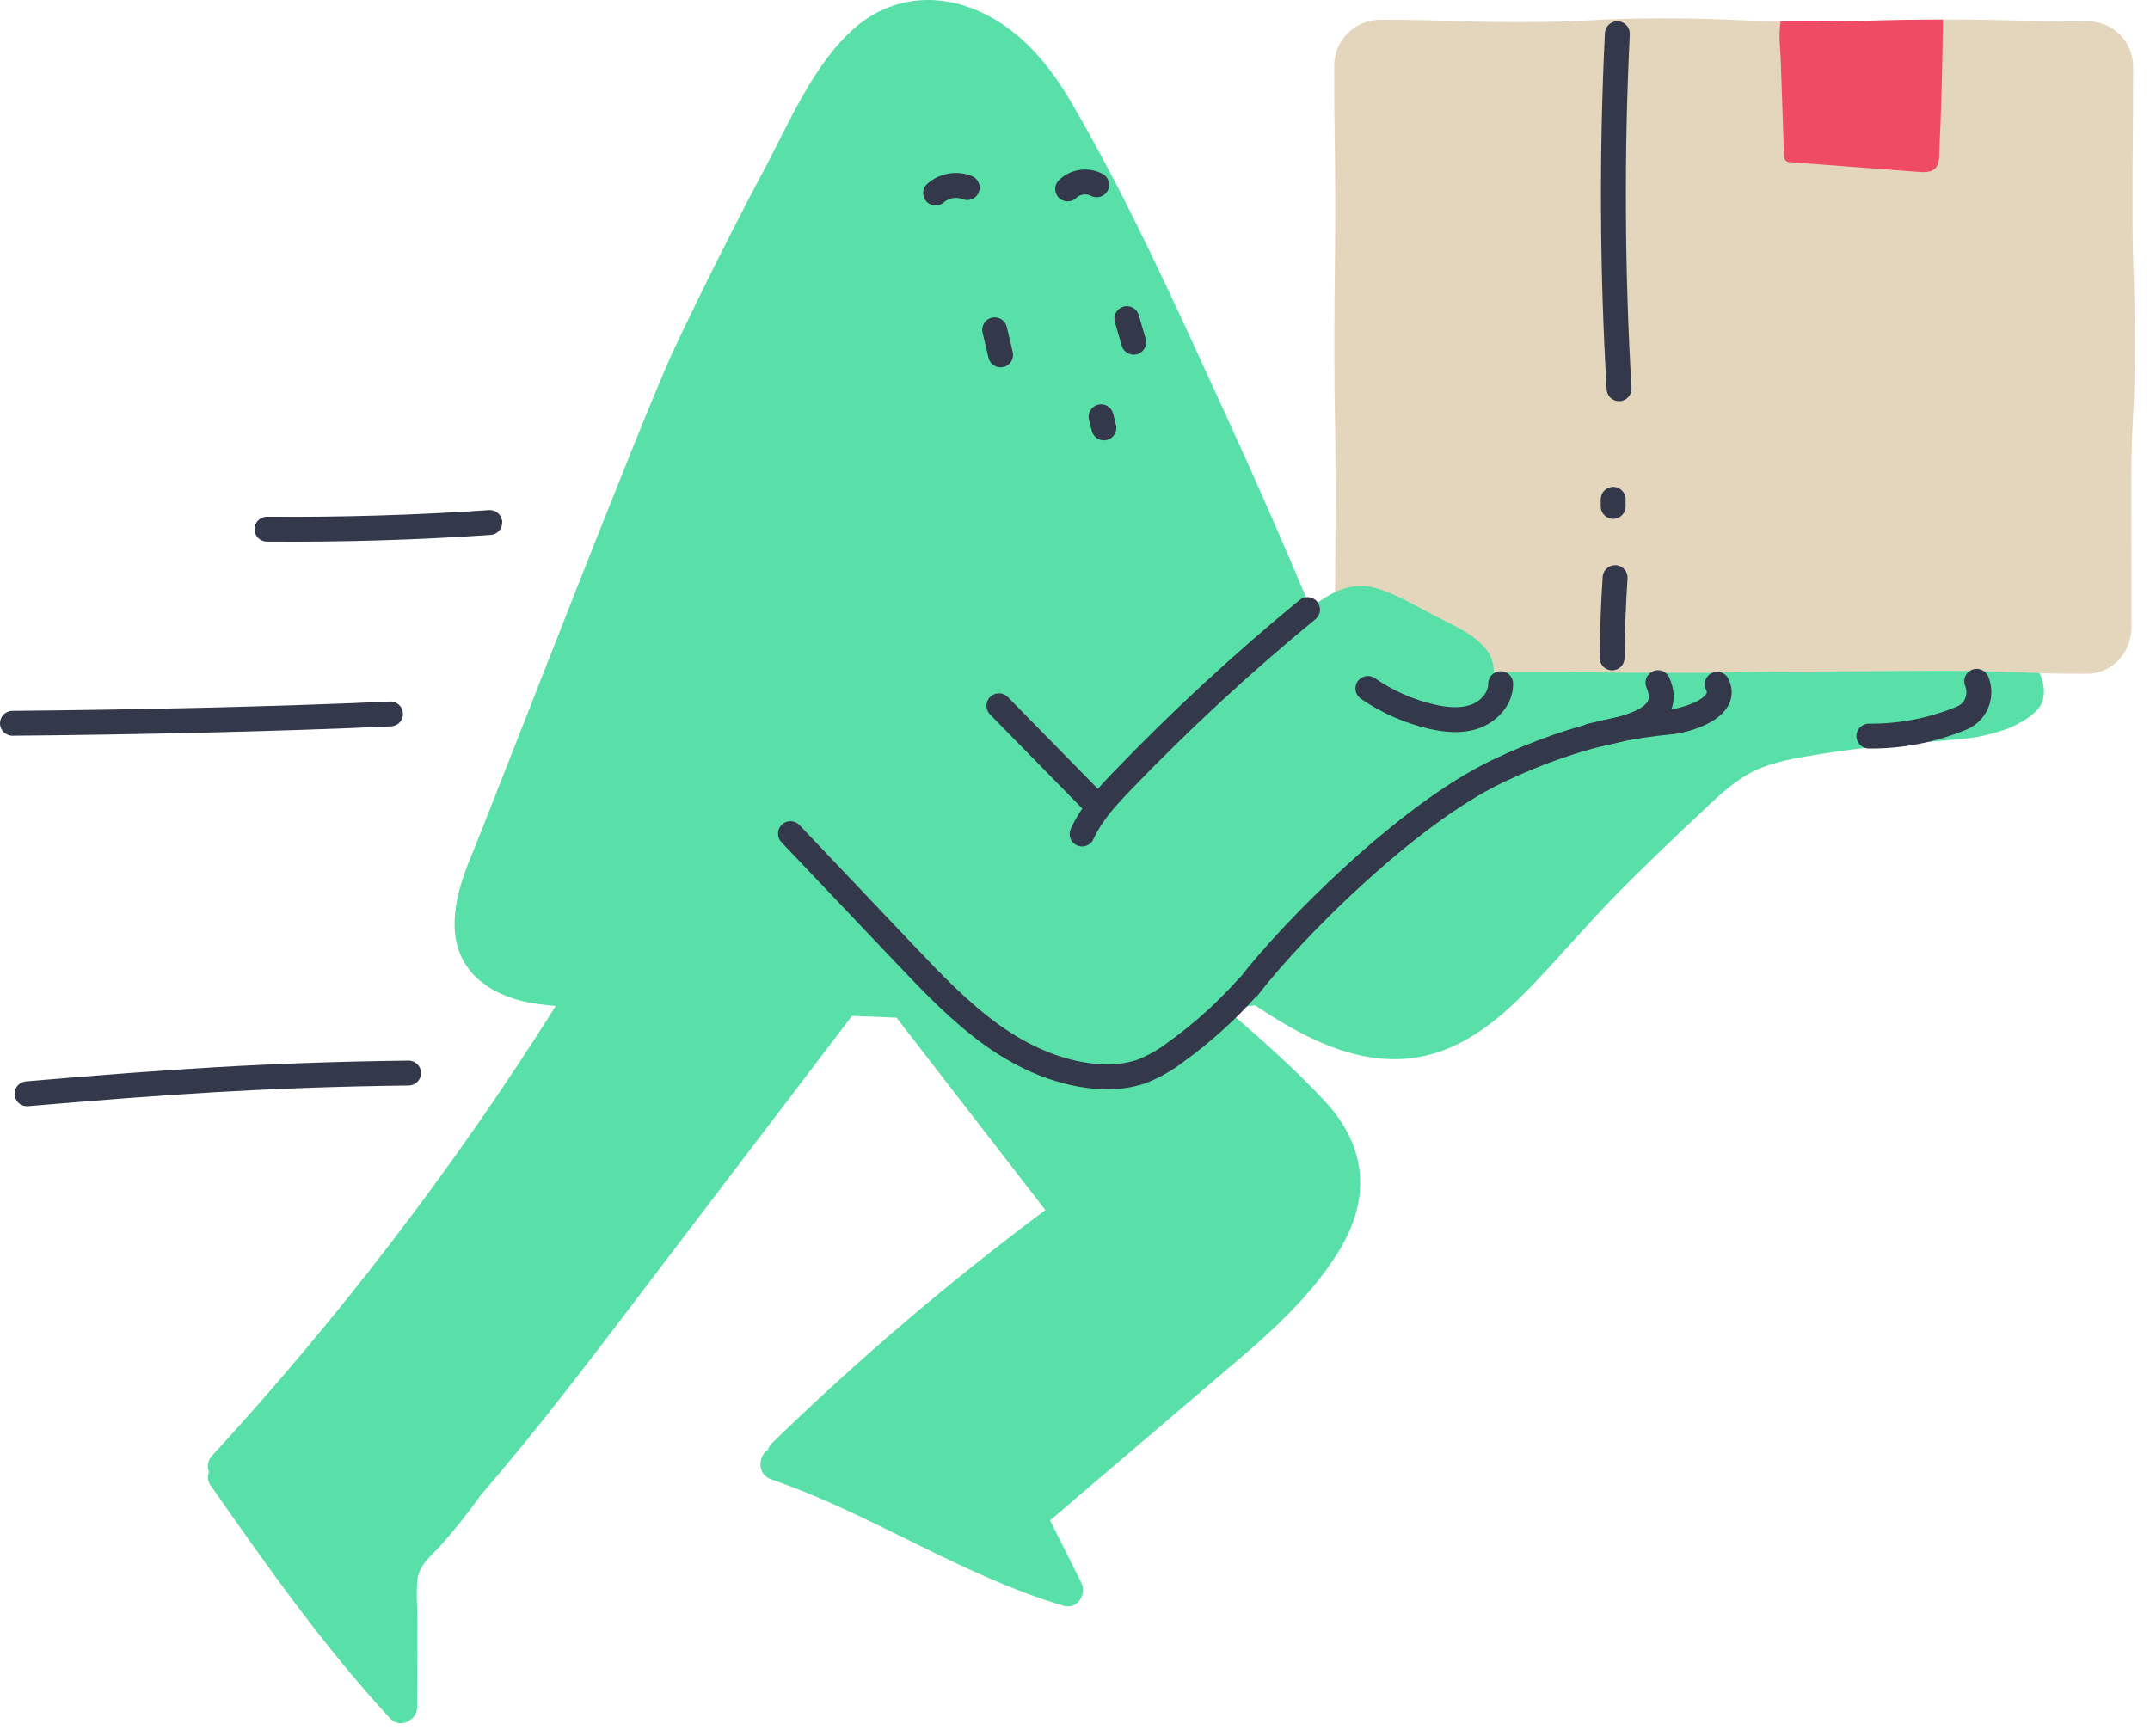 <svg width="135" height="109" viewBox="0 0 135 109" fill="none" xmlns="http://www.w3.org/2000/svg">
<path d="M131.053 42.313C126.626 42.313 126.626 42.138 122.17 42.138C117.714 42.138 117.727 42.183 113.286 42.183C108.846 42.183 108.843 42.282 104.403 42.282C99.962 42.282 99.96 42.235 95.517 42.235C91.074 42.235 91.074 42.334 86.633 42.334C85.044 42.334 83.828 40.951 83.828 39.362C83.828 34.961 83.859 34.961 83.859 30.562C83.859 26.163 83.784 26.16 83.784 21.759C83.784 17.358 83.839 17.36 83.839 12.959C83.839 8.558 83.773 8.558 83.773 4.156C83.762 2.561 85.043 1.258 86.638 1.242C91.079 1.242 91.079 1.388 95.522 1.388C99.965 1.388 99.962 1.153 104.405 1.153C108.848 1.153 108.846 1.349 113.289 1.349C117.732 1.349 117.732 1.229 122.172 1.229C126.613 1.229 126.616 1.346 131.059 1.346C131.815 1.331 132.546 1.619 133.088 2.148C133.63 2.676 133.938 3.399 133.942 4.156C133.942 8.558 133.903 8.558 133.903 12.956C133.903 17.355 134.048 17.358 134.048 21.759C134.048 26.16 133.824 26.16 133.824 30.559C133.824 34.958 133.84 34.961 133.84 39.362C133.848 40.964 132.642 42.313 131.053 42.313Z" fill="#E3D6BD"/>
<path fill-rule="evenodd" clip-rule="evenodd" d="M101.593 1.336C102.024 1.357 102.356 1.724 102.335 2.155C101.975 9.556 102.011 16.972 102.444 24.369C102.469 24.8 102.141 25.17 101.71 25.195C101.279 25.22 100.909 24.892 100.884 24.461C100.448 17.007 100.411 9.536 100.774 2.079C100.795 1.648 101.162 1.315 101.593 1.336Z" fill="#34384B"/>
<path fill-rule="evenodd" clip-rule="evenodd" d="M101.293 30.576C101.725 30.576 102.074 30.926 102.074 31.358V31.805C102.074 32.237 101.725 32.587 101.293 32.587C100.862 32.587 100.512 32.237 100.512 31.805V31.358C100.512 30.926 100.862 30.576 101.293 30.576Z" fill="#34384B"/>
<path fill-rule="evenodd" clip-rule="evenodd" d="M101.465 35.496C101.895 35.524 102.222 35.896 102.194 36.326C102.085 37.992 102.023 39.659 102.008 41.325C102.004 41.756 101.651 42.103 101.219 42.099C100.788 42.095 100.441 41.742 100.445 41.31C100.461 39.615 100.524 37.92 100.634 36.225C100.663 35.794 101.034 35.468 101.465 35.496Z" fill="#34384B"/>
<path d="M121.63 10.424C121.724 10.219 121.769 9.996 121.763 9.77C121.893 6.926 121.971 4.08 121.997 1.231C117.731 1.231 117.669 1.348 113.286 1.348C112.731 1.348 112.244 1.348 111.812 1.348C111.666 2.106 111.78 3.004 111.812 3.692C111.879 5.701 111.948 7.709 112.017 9.716C112.009 9.838 112.039 9.96 112.103 10.065C112.188 10.15 112.306 10.195 112.426 10.187L120.536 10.799C120.93 10.828 121.411 10.815 121.63 10.424Z" fill="#EF4B64"/>
<path d="M128.057 42.265C126.234 42.216 125.299 42.127 122.166 42.127C117.723 42.127 117.723 42.171 113.282 42.171C110.04 42.171 109.162 42.223 107.201 42.252H104.154C99.956 42.252 99.872 42.205 95.513 42.205H93.796C93.814 41.616 93.59 41.044 93.176 40.624C92.395 39.731 91.166 39.234 90.132 38.697C88.921 38.072 87.647 37.278 86.324 36.916C84.829 36.504 83.488 37.223 82.295 38.194C80.55 34.027 78.736 29.895 76.852 25.798C73.849 19.263 70.862 12.552 67.216 6.346C65.742 3.84 63.809 1.59 61.031 0.525C58.478 -0.455 55.775 -0.069 53.694 1.731C51.09 3.989 49.577 7.666 47.99 10.643C46.006 14.37 44.112 18.144 42.31 21.964C40.349 26.131 30.656 51.214 29.611 53.703C28.939 55.308 28.426 56.975 28.57 58.589C28.83 61.36 31.234 62.72 33.758 63.053C34.135 63.105 34.515 63.144 34.898 63.178C28.572 73.225 21.35 82.679 13.318 91.423C13.053 91.695 12.977 92.099 13.126 92.449C13 92.726 13.039 93.05 13.227 93.29C16.756 98.343 20.314 103.392 24.502 107.929C25.093 108.573 26.189 108.062 26.192 107.231L26.215 101.864C26.215 100.999 26.111 100.041 26.215 99.181C26.34 98.246 27.101 97.699 27.697 97.03C28.59 96.024 29.427 94.971 30.205 93.873C34.021 89.469 37.516 84.797 41.045 80.161L53.496 63.801C54.428 63.84 55.361 63.879 56.293 63.913L65.638 75.997C59.606 80.492 53.875 85.378 48.483 90.623C48.359 90.742 48.269 90.891 48.222 91.055C47.602 91.423 47.519 92.6 48.431 92.912C54.751 95.087 60.346 98.939 66.773 100.845C67.648 101.106 68.263 100.132 67.891 99.389C67.239 98.091 66.587 96.789 65.935 95.483L75.766 87.092C78.787 84.508 82.017 81.951 84.113 78.497C86.095 75.224 85.809 71.986 83.209 69.179C81.311 67.134 79.178 65.259 77.04 63.407L77.12 63.34C77.683 63.279 78.247 63.212 78.813 63.139C82.485 65.611 86.72 67.697 91.124 65.762C93.145 64.876 94.817 63.35 96.32 61.767C98.06 59.944 99.706 58.001 101.471 56.199C103.417 54.222 105.433 52.313 107.461 50.414C108.42 49.516 109.404 48.677 110.647 48.2C111.889 47.724 113.16 47.547 114.428 47.338C117.191 46.888 119.96 46.7 122.744 46.448C123.902 46.38 125.043 46.14 126.13 45.734C126.937 45.401 128.166 44.692 128.291 43.888C128.399 43.336 128.316 42.764 128.057 42.265Z" fill="#59E0A8"/>
<path fill-rule="evenodd" clip-rule="evenodd" d="M26.437 67.38C26.442 67.811 26.097 68.165 25.666 68.171C16.837 68.283 10.59 68.719 1.762 69.47C1.332 69.507 0.954 69.188 0.917 68.758C0.88 68.328 1.199 67.95 1.629 67.913C10.474 67.16 16.764 66.721 25.646 66.609C26.077 66.603 26.431 66.948 26.437 67.38Z" fill="#34384B"/>
<path fill-rule="evenodd" clip-rule="evenodd" d="M25.303 44.803C25.323 45.233 24.989 45.599 24.558 45.618C17.157 45.955 8.188 46.14 0.788 46.205C0.357 46.209 0.004 45.862 3.09347e-05 45.431C-0.004 44.999 0.343 44.647 0.774 44.643C8.163 44.578 17.112 44.393 24.487 44.057C24.918 44.038 25.284 44.371 25.303 44.803Z" fill="#34384B"/>
<path fill-rule="evenodd" clip-rule="evenodd" d="M31.534 32.763C31.564 33.194 31.238 33.567 30.808 33.596C26.131 33.915 21.447 34.055 16.755 34.014C16.323 34.011 15.976 33.658 15.98 33.227C15.984 32.795 16.337 32.448 16.768 32.452C21.42 32.492 26.065 32.353 30.701 32.037C31.132 32.008 31.505 32.333 31.534 32.763Z" fill="#34384B"/>
<path fill-rule="evenodd" clip-rule="evenodd" d="M94.214 42.155C94.646 42.148 95.001 42.492 95.009 42.923C95.031 44.279 93.978 45.334 92.897 45.726C91.814 46.118 90.668 45.985 89.72 45.769L89.717 45.768L89.717 45.768C88.187 45.414 86.738 44.772 85.446 43.879C85.091 43.633 85.003 43.146 85.248 42.791C85.494 42.437 85.981 42.348 86.335 42.594C87.465 43.375 88.731 43.935 90.069 44.246C90.923 44.441 91.709 44.495 92.365 44.257C93.023 44.018 93.454 43.443 93.446 42.95C93.439 42.518 93.783 42.163 94.214 42.155Z" fill="#34384B"/>
<path fill-rule="evenodd" clip-rule="evenodd" d="M82.707 37.787C82.981 38.121 82.933 38.613 82.599 38.887C78.529 42.226 74.66 45.804 71.013 49.601C70.041 50.614 69.169 51.569 68.658 52.701C68.481 53.095 68.018 53.27 67.625 53.093C67.232 52.915 67.056 52.453 67.234 52.059C67.869 50.649 68.929 49.516 69.885 48.519L69.885 48.519C73.576 44.677 77.49 41.057 81.608 37.679C81.942 37.405 82.434 37.454 82.707 37.787Z" fill="#34384B"/>
<path fill-rule="evenodd" clip-rule="evenodd" d="M62.176 43.764C62.484 43.462 62.979 43.467 63.281 43.775L69.367 49.984C69.669 50.292 69.664 50.787 69.356 51.089C69.048 51.391 68.553 51.386 68.251 51.078L62.165 44.869C61.863 44.561 61.868 44.066 62.176 43.764Z" fill="#34384B"/>
<path fill-rule="evenodd" clip-rule="evenodd" d="M49.095 51.788C49.408 51.491 49.903 51.504 50.2 51.817L57.403 59.406C57.403 59.406 57.403 59.406 57.403 59.406C59.128 61.222 60.81 62.987 62.76 64.382C64.7 65.769 66.946 66.747 69.242 66.841L69.252 66.841C69.965 66.879 70.68 66.789 71.361 66.574C72.071 66.3 72.737 65.925 73.34 65.461C73.347 65.456 73.354 65.45 73.361 65.445C74.96 64.296 76.428 62.977 77.74 61.509C78.028 61.187 78.522 61.16 78.844 61.447C79.165 61.735 79.193 62.229 78.905 62.551C77.52 64.1 75.97 65.493 74.284 66.707C73.557 67.265 72.754 67.715 71.898 68.041C71.884 68.046 71.871 68.051 71.857 68.056C70.991 68.333 70.081 68.45 69.173 68.402C66.486 68.291 63.953 67.155 61.851 65.653C59.76 64.156 57.978 62.28 56.27 60.482L49.066 52.892C48.769 52.58 48.782 52.085 49.095 51.788Z" fill="#34384B"/>
<path fill-rule="evenodd" clip-rule="evenodd" d="M103.792 42.155C104.188 41.983 104.648 42.164 104.82 42.56C105.132 43.279 105.191 43.977 104.921 44.61C104.66 45.22 104.154 45.628 103.634 45.912C102.697 46.424 101.385 46.697 100.306 46.922C100.224 46.939 100.143 46.956 100.063 46.972C99.641 47.061 99.227 46.79 99.138 46.368C99.049 45.946 99.32 45.532 99.742 45.443C99.794 45.432 99.846 45.421 99.897 45.41C101.065 45.166 102.161 44.936 102.886 44.54C103.249 44.342 103.416 44.154 103.483 43.997C103.54 43.864 103.579 43.626 103.387 43.182C103.215 42.786 103.397 42.326 103.792 42.155Z" fill="#34384B"/>
<path fill-rule="evenodd" clip-rule="evenodd" d="M123.819 42.064C124.217 41.899 124.675 42.087 124.84 42.486C125.171 43.283 125.08 44.193 124.597 44.908L124.595 44.911L124.595 44.911C124.305 45.336 123.891 45.663 123.41 45.846C121.484 46.634 119.421 47.03 117.34 47.01C116.908 47.006 116.562 46.653 116.566 46.221C116.57 45.79 116.923 45.443 117.355 45.447C119.231 45.465 121.091 45.108 122.827 44.396C122.834 44.393 122.842 44.391 122.849 44.388C123.033 44.319 123.192 44.194 123.303 44.032C123.491 43.752 123.526 43.397 123.397 43.085C123.232 42.687 123.42 42.23 123.819 42.064Z" fill="#34384B"/>
<path fill-rule="evenodd" clip-rule="evenodd" d="M68.947 25.415C69.366 25.309 69.79 25.563 69.896 25.981L70.073 26.684C70.178 27.103 69.924 27.528 69.506 27.633C69.087 27.738 68.663 27.485 68.557 27.066L68.38 26.363C68.275 25.945 68.529 25.52 68.947 25.415Z" fill="#34384B"/>
<path fill-rule="evenodd" clip-rule="evenodd" d="M62.278 19.951C62.698 19.852 63.119 20.112 63.218 20.532L63.59 22.11C63.689 22.53 63.429 22.951 63.009 23.05C62.589 23.149 62.168 22.889 62.069 22.469L61.697 20.891C61.598 20.471 61.858 20.05 62.278 19.951Z" fill="#34384B"/>
<path fill-rule="evenodd" clip-rule="evenodd" d="M70.536 19.258C70.95 19.137 71.384 19.376 71.504 19.79L71.937 21.277C72.057 21.691 71.819 22.125 71.405 22.245C70.99 22.366 70.557 22.128 70.436 21.713L70.004 20.226C69.883 19.812 70.122 19.378 70.536 19.258Z" fill="#34384B"/>
<path fill-rule="evenodd" clip-rule="evenodd" d="M60.446 12.509C60.044 12.348 59.586 12.427 59.261 12.712C58.936 12.996 58.442 12.964 58.158 12.639C57.874 12.315 57.906 11.821 58.231 11.537C58.998 10.864 60.078 10.679 61.025 11.057C61.426 11.217 61.621 11.672 61.461 12.073C61.301 12.473 60.846 12.669 60.446 12.509Z" fill="#34384B"/>
<path fill-rule="evenodd" clip-rule="evenodd" d="M68.501 12.3C68.197 12.142 67.826 12.195 67.578 12.432C67.266 12.73 66.771 12.719 66.473 12.407C66.175 12.095 66.186 11.6 66.499 11.302C67.23 10.604 68.324 10.448 69.221 10.913C69.604 11.112 69.754 11.584 69.555 11.967C69.356 12.35 68.884 12.499 68.501 12.3Z" fill="#34384B"/>
<path fill-rule="evenodd" clip-rule="evenodd" d="M107.475 42.274C107.861 42.081 108.33 42.237 108.523 42.623C108.816 43.21 108.795 43.801 108.519 44.309C108.27 44.767 107.852 45.091 107.467 45.317C106.692 45.771 105.72 46.016 105.2 46.09C105.09 46.106 104.937 46.122 104.744 46.141C103.287 46.29 99.533 46.672 94.358 49.147C91.623 50.455 88.467 52.89 85.63 55.475C82.801 58.053 80.347 60.726 79.014 62.461C78.751 62.803 78.261 62.867 77.919 62.604C77.576 62.342 77.512 61.851 77.775 61.509C79.177 59.684 81.697 56.944 84.578 54.319C87.451 51.701 90.741 49.145 93.684 47.737C99.116 45.139 103.112 44.736 104.556 44.59C104.739 44.572 104.88 44.557 104.979 44.543C105.37 44.487 106.13 44.289 106.677 43.969C106.953 43.807 107.093 43.661 107.146 43.563C107.172 43.516 107.197 43.465 107.125 43.322C106.932 42.936 107.089 42.467 107.475 42.274Z" fill="#34384B"/>
</svg>
